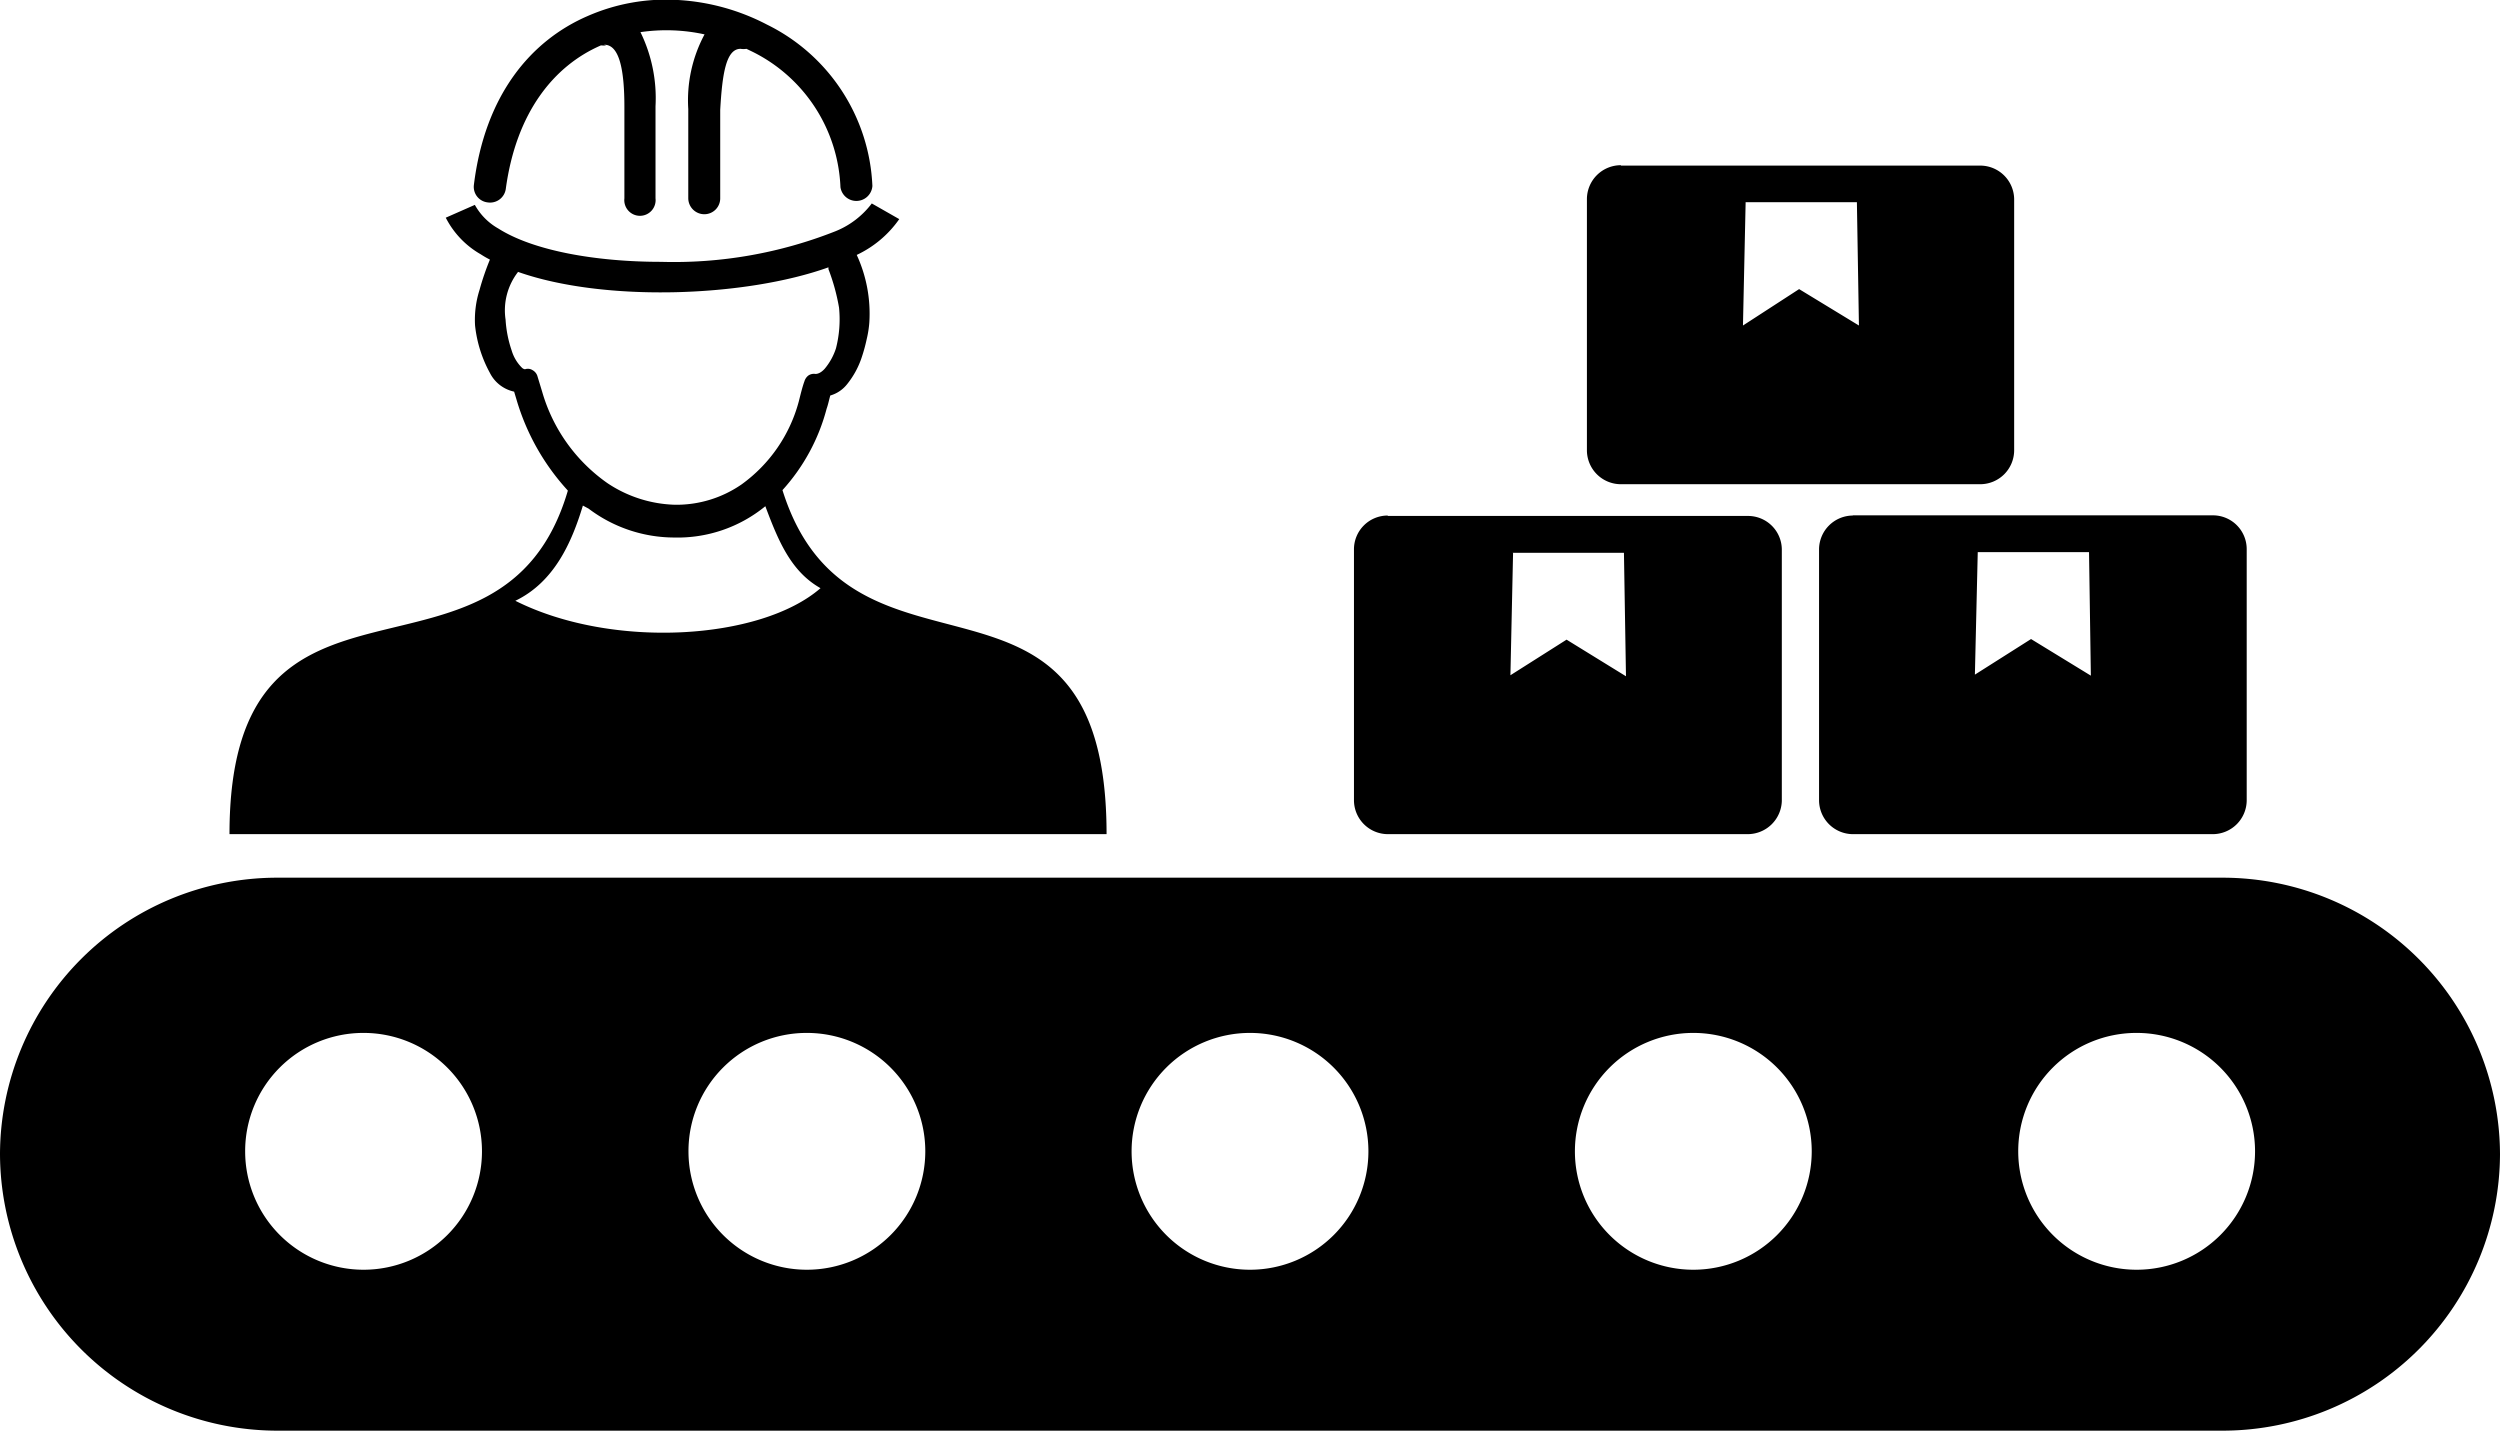 <svg xmlns="http://www.w3.org/2000/svg" id="Layer_1" data-name="Layer 1" viewBox="0 0 122.88 70.32"><defs><style>.cls-1{fill-rule:evenodd;}</style></defs><title>manufacturing</title><path class="cls-1" d="M13.59,43.14h95.7a13.64,13.64,0,0,1,13.59,13.59h0a13.64,13.64,0,0,1-13.59,13.59H13.59A13.64,13.64,0,0,1,0,56.73H0A13.63,13.63,0,0,1,13.59,43.14Zm66.08-35h17.7A1.67,1.67,0,0,1,99,9.78V22.14a1.67,1.67,0,0,1-1.66,1.66H79.67A1.67,1.67,0,0,1,78,22.14V9.78a1.67,1.67,0,0,1,1.67-1.66ZM68.21,25.36H85.92A1.66,1.66,0,0,1,87.58,27V39.37A1.68,1.68,0,0,1,85.92,41H68.21a1.67,1.67,0,0,1-1.66-1.67V27a1.66,1.66,0,0,1,1.66-1.66Zm6.14,1.81h5.47l.1,6.07L77,31.44l-2.76,1.75.13-6Zm16.72-1.84h17.7A1.66,1.66,0,0,1,110.43,27V39.35A1.67,1.67,0,0,1,108.77,41H91.07a1.67,1.67,0,0,1-1.66-1.66V27a1.67,1.67,0,0,1,1.66-1.66Zm6.14,1.81h5.47l.09,6.07-2.94-1.8-2.76,1.75.14-6ZM85.8,9.94h5.47l.1,6.06-2.94-1.79L85.67,16l.13-6Zm-56-7.71a1.09,1.09,0,0,1-.26,0c-2.31,1-4.17,3.29-4.68,7.06a.78.78,0,0,1-.88.66.77.77,0,0,1-.69-.84C23.83,4.67,26.09,2,28.88.79A9.6,9.6,0,0,1,33.33,0,10.76,10.76,0,0,1,37.7,1.21a9.28,9.28,0,0,1,5.18,7.93.79.79,0,0,1-1.57.06A7.78,7.78,0,0,0,37,2.55l-.31-.15a.92.92,0,0,1-.29,0c-.72,0-.9,1.26-1,3,0,.77,0,1.62,0,2.49,0,.69,0,1.39,0,1.86a.78.78,0,0,1-.78.78.79.79,0,0,1-.79-.78c0-.76,0-1.3,0-1.84,0-.89,0-1.75,0-2.55a6.85,6.85,0,0,1,.8-3.67,8.78,8.78,0,0,0-3.15-.11,7.38,7.38,0,0,1,.74,3.64c0,.82,0,1.72,0,2.64,0,.56,0,1.12,0,1.89a.77.77,0,1,1-1.53,0c0-.48,0-1.2,0-1.91,0-.9,0-1.79,0-2.59,0-1.76-.23-3.07-1-3.05ZM27.91,24.12C24.66,35.18,11.28,26,11.28,41H54.39c0-15-12.55-6.1-15.93-16.91a9.56,9.56,0,0,0,2.17-4c.07-.19.12-.44.18-.65a1.62,1.62,0,0,0,.83-.56,4.2,4.2,0,0,0,.72-1.33h0a8.11,8.11,0,0,0,.24-.88,5.09,5.09,0,0,0,.13-.83,6.9,6.9,0,0,0-.62-3.31,5.29,5.29,0,0,0,2.09-1.76L42.85,10a4.2,4.2,0,0,1-1.77,1.36,21.6,21.6,0,0,1-8.59,1.51c-3.19,0-6.27-.54-8-1.64a3,3,0,0,1-1.15-1.16h0l-1.43.63a4.35,4.35,0,0,0,1.72,1.8,4.83,4.83,0,0,0,.45.26,13,13,0,0,0-.51,1.49A4.85,4.85,0,0,0,23.35,16a6.22,6.22,0,0,0,.73,2.33v0a1.74,1.74,0,0,0,1.19.92l.12.4a11.31,11.31,0,0,0,2.51,4.45Zm9.71.76a6.81,6.81,0,0,1-4.51,1.54A7,7,0,0,1,28.93,25l-.28-.15c-.55,1.82-1.41,3.76-3.32,4.68,4.78,2.4,12.07,1.93,15-.62-1.45-.82-2.07-2.31-2.72-4.05ZM25.46,13.37a3.08,3.08,0,0,0-.61,2.34,5.77,5.77,0,0,0,.3,1.52,2,2,0,0,0,.52.86c.07.05.12.07.17.05h0a.42.42,0,0,1,.33.05.51.51,0,0,1,.24.28l.24.79a8.28,8.28,0,0,0,3.21,4.49,6.27,6.27,0,0,0,3.33,1.06,5.63,5.63,0,0,0,3.26-1,7.37,7.37,0,0,0,2.81-4.07c.08-.31.17-.7.28-1a.56.56,0,0,1,.19-.28.48.48,0,0,1,.35-.08c.14,0,.3-.08.46-.26a3,3,0,0,0,.55-1,5.74,5.74,0,0,0,.15-2,9.93,9.93,0,0,0-.52-1.89v-.09h0c-4.07,1.46-11,1.73-15.27.22Zm-7.59,37.4a5.82,5.82,0,1,1-5.82,5.82,5.81,5.81,0,0,1,5.82-5.82Zm87.15,0a5.82,5.82,0,1,1-5.82,5.82A5.81,5.81,0,0,1,105,50.77Zm-21.79,0a5.82,5.82,0,1,1-5.82,5.82,5.82,5.82,0,0,1,5.82-5.82Zm-21.79,0a5.82,5.82,0,1,1-5.82,5.82,5.82,5.82,0,0,1,5.82-5.82Zm-21.79,0a5.82,5.82,0,1,1-5.81,5.82,5.81,5.81,0,0,1,5.81-5.82Z"></path></svg>